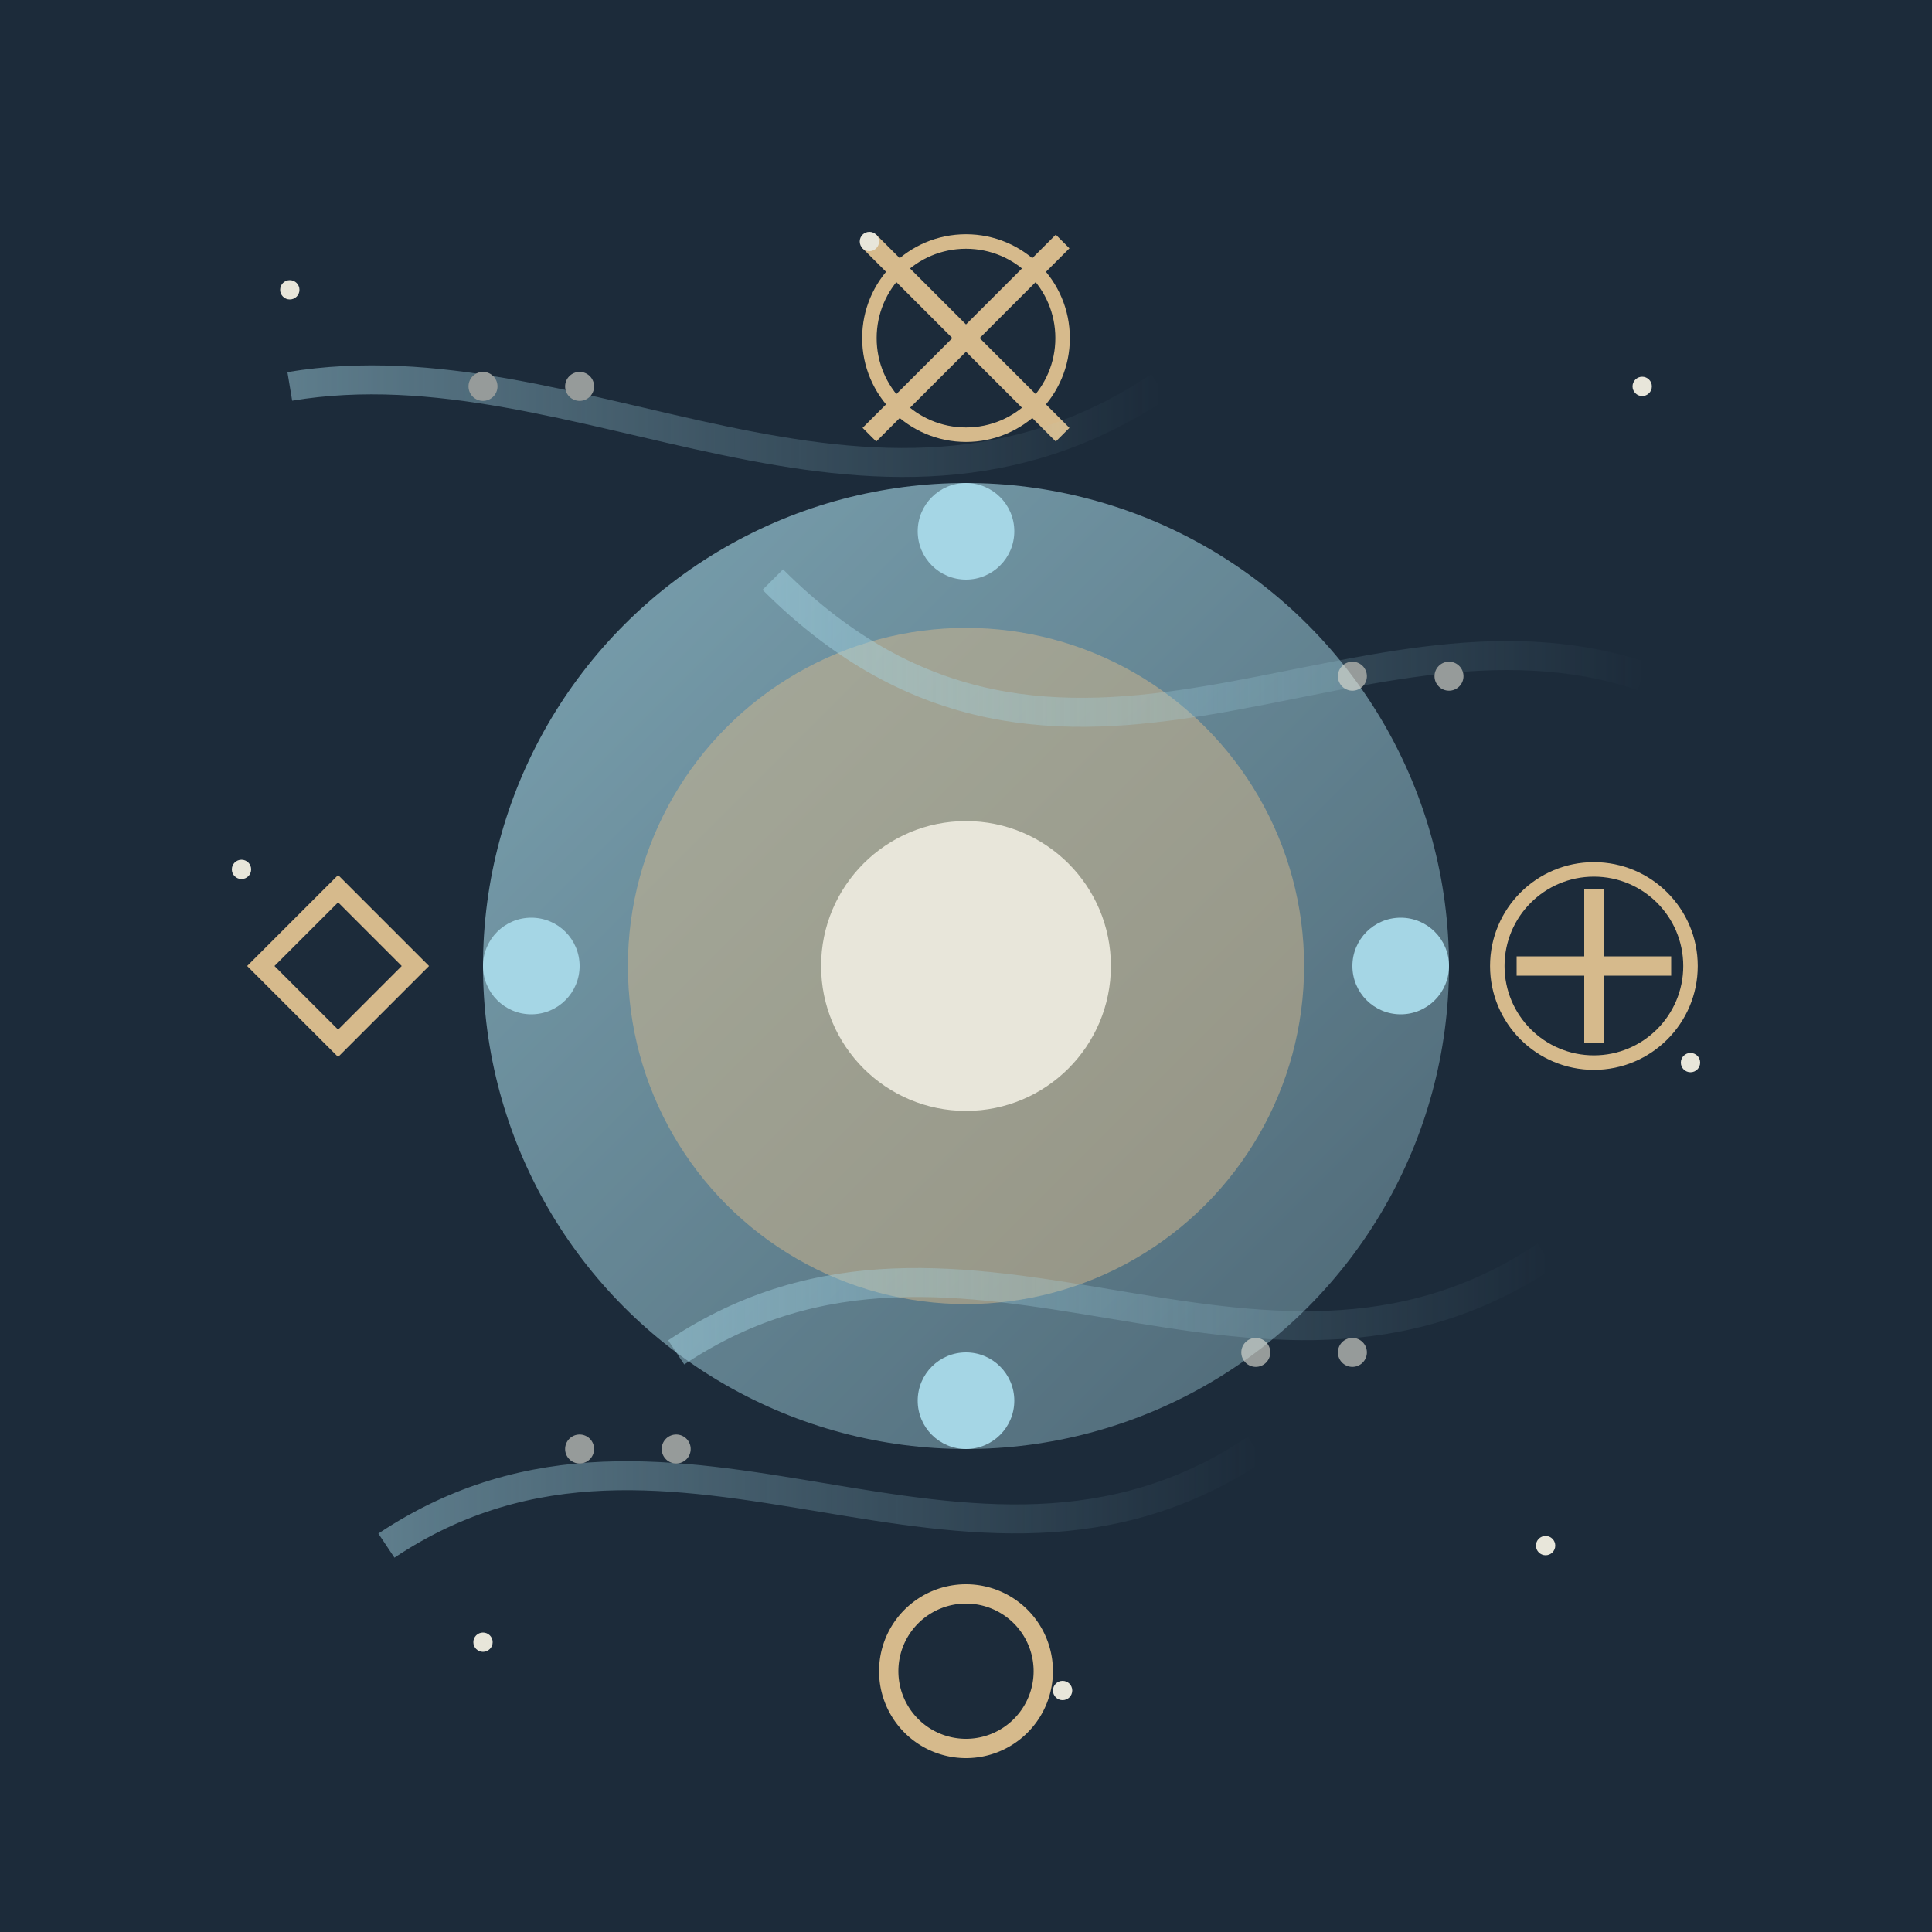 <?xml version="1.0" encoding="UTF-8"?>
<svg viewBox="0 0 200 200" xmlns="http://www.w3.org/2000/svg">
    <defs>
        <linearGradient id="orbGradient" x1="0%" y1="0%" x2="100%" y2="100%">
            <stop offset="0%" stop-color="#A5D6E5" />
            <stop offset="100%" stop-color="#607D8B" />
        </linearGradient>
        <filter id="orbGlow" x="-30%" y="-30%" width="160%" height="160%">
            <feGaussianBlur stdDeviation="5" result="blur" />
            <feComposite in="SourceGraphic" in2="blur" operator="over" />
        </filter>
        <linearGradient id="windGradient" x1="0%" y1="0%" x2="100%" y2="0%">
            <stop offset="0%" stop-color="#A5D6E5" stop-opacity="0.8" />
            <stop offset="100%" stop-color="#A5D6E5" stop-opacity="0" />
        </linearGradient>
    </defs>

    <!-- Тёмный фон -->
    <rect x="0" y="0" width="200" height="200" fill="#1C2B3A" />

    <!-- Круг энергии -->
    <g id="energyOrb" filter="url(#orbGlow)">
        <!-- Внешний круг -->
        <circle cx="100" cy="100" r="50" fill="url(#orbGradient)" opacity="0.7">
            <animate attributeName="opacity" values="0.7;0.9;0.7" dur="4s" repeatCount="indefinite" />
        </circle>

        <!-- Внутренний круг -->
        <circle cx="100" cy="100" r="35" fill="#D6BA8C" opacity="0.5">
            <animate attributeName="r" values="35;40;35" dur="8s" repeatCount="indefinite" />
            <animate attributeName="opacity" values="0.5;0.7;0.5" dur="8s" repeatCount="indefinite" />
        </circle>

        <!-- Центральная яркая точка -->
        <circle cx="100" cy="100" r="15" fill="#E8E6DA">
            <animate attributeName="r" values="15;18;15" dur="3s" repeatCount="indefinite" />
        </circle>
    </g>

    <!-- Вращающиеся символы -->
    <g id="rotatingSymbols">
        <!-- Первый кольцевой путь -->
        <g transform="translate(100, 100)">
            <animateTransform attributeName="transform"
                              type="rotate"
                              from="0"
                              to="360"
                              dur="20s"
                              repeatCount="indefinite"
                              additive="sum" />

            <!-- Символы на первом кольце -->
            <g transform="translate(0, -65)">
                <path d="M-10,-10 L10,10 M-10,10 L10,-10" stroke="#D6BA8C" stroke-width="2" />
                <circle cx="0" cy="0" r="10" fill="none" stroke="#D6BA8C" stroke-width="1.5" />
            </g>

            <g transform="translate(65, 0) rotate(90)">
                <path d="M0,-8 L0,8 M-8,0 L8,0" stroke="#D6BA8C" stroke-width="2" />
                <circle cx="0" cy="0" r="10" fill="none" stroke="#D6BA8C" stroke-width="1.5" />
            </g>

            <g transform="translate(0, 65) rotate(180)">
                <path d="M-8,-8 A8,8 0 1,0 8,-8 A8,8 0 1,0 -8,-8" fill="none" stroke="#D6BA8C" stroke-width="2" />
            </g>

            <g transform="translate(-65, 0) rotate(270)">
                <path d="M-8,0 L0,-8 L8,0 L0,8 Z" fill="none" stroke="#D6BA8C" stroke-width="2" />
            </g>
        </g>

        <!-- Второй кольцевой путь (внутренний) -->
        <g transform="translate(100, 100)">
            <animateTransform attributeName="transform"
                              type="rotate"
                              from="360"
                              to="0"
                              dur="15s"
                              repeatCount="indefinite"
                              additive="sum" />

            <!-- Символы на втором кольце -->
            <g transform="translate(0, -45)">
                <circle cx="0" cy="0" r="5" fill="#A5D6E5">
                    <animate attributeName="opacity" values="0.7;1;0.7" dur="3s" repeatCount="indefinite" />
                </circle>
            </g>

            <g transform="translate(45, 0) rotate(90)">
                <circle cx="0" cy="0" r="5" fill="#A5D6E5">
                    <animate attributeName="opacity" values="0.7;1;0.7" dur="3s" repeatCount="indefinite" begin="0.75s"/>
                </circle>
            </g>

            <g transform="translate(0, 45) rotate(180)">
                <circle cx="0" cy="0" r="5" fill="#A5D6E5">
                    <animate attributeName="opacity" values="0.7;1;0.7" dur="3s" repeatCount="indefinite" begin="1.5s"/>
                </circle>
            </g>

            <g transform="translate(-45, 0) rotate(270)">
                <circle cx="0" cy="0" r="5" fill="#A5D6E5">
                    <animate attributeName="opacity" values="0.7;1;0.7" dur="3s" repeatCount="indefinite" begin="2.25s"/>
                </circle>
            </g>
        </g>
    </g>

    <!-- Энергетические потоки ветра -->
    <g id="windStreams" opacity="0.6">
        <!-- Поток 1 -->
        <g>
            <path d="M30,40 C60,35 90,60 120,40" fill="none" stroke="url(#windGradient)" stroke-width="3">
                <animate attributeName="d"
                         values="M30,40 C60,35 90,60 120,40;
                  M30,45 C60,40 90,65 120,45;
                  M30,40 C60,35 90,60 120,40"
                         dur="8s" repeatCount="indefinite" />
            </path>
            <!-- Частицы на потоке 1 -->
            <circle cx="50" cy="40" r="1.5" fill="#E8E6DA">
                <animateMotion
                        path="M0,0 C30,-5 60,20 90,0"
                        dur="3s"
                        repeatCount="indefinite" />
                <animate attributeName="opacity" values="0;1;0" dur="3s" repeatCount="indefinite" />
            </circle>
            <circle cx="60" cy="40" r="1.5" fill="#E8E6DA">
                <animateMotion
                        path="M0,0 C30,-5 60,20 90,0"
                        dur="3s"
                        begin="1s"
                        repeatCount="indefinite" />
                <animate attributeName="opacity" values="0;1;0" dur="3s" begin="1s" repeatCount="indefinite" />
            </circle>
        </g>

        <!-- Поток 2 -->
        <g>
            <path d="M170,70 C140,60 110,90 80,60" fill="none" stroke="url(#windGradient)" stroke-width="3">
                <animate attributeName="d"
                         values="M170,70 C140,60 110,90 80,60;
                  M170,75 C140,65 110,95 80,65;
                  M170,70 C140,60 110,90 80,60"
                         dur="7s" repeatCount="indefinite" />
            </path>
            <!-- Частицы на потоке 2 -->
            <circle cx="150" cy="70" r="1.5" fill="#E8E6DA">
                <animateMotion
                        path="M0,0 C-30,-10 -60,20 -90,-10"
                        dur="3s"
                        repeatCount="indefinite" />
                <animate attributeName="opacity" values="0;1;0" dur="3s" repeatCount="indefinite" />
            </circle>
            <circle cx="140" cy="70" r="1.5" fill="#E8E6DA">
                <animateMotion
                        path="M0,0 C-30,-10 -60,20 -90,-10"
                        dur="3s"
                        begin="1.5s"
                        repeatCount="indefinite" />
                <animate attributeName="opacity" values="0;1;0" dur="3s" begin="1.5s" repeatCount="indefinite" />
            </circle>
        </g>

        <!-- Поток 3 -->
        <g>
            <path d="M40,160 C70,140 100,170 130,150" fill="none" stroke="url(#windGradient)" stroke-width="3">
                <animate attributeName="d"
                         values="M40,160 C70,140 100,170 130,150;
                  M40,165 C70,145 100,175 130,155;
                  M40,160 C70,140 100,170 130,150"
                         dur="6s" repeatCount="indefinite" />
            </path>
            <!-- Частицы на потоке 3 -->
            <circle cx="60" cy="150" r="1.5" fill="#E8E6DA">
                <animateMotion
                        path="M0,0 C30,-20 60,10 90,-10"
                        dur="3s"
                        repeatCount="indefinite" />
                <animate attributeName="opacity" values="0;1;0" dur="3s" repeatCount="indefinite" />
            </circle>
            <circle cx="70" cy="150" r="1.5" fill="#E8E6DA">
                <animateMotion
                        path="M0,0 C30,-20 60,10 90,-10"
                        dur="3s"
                        begin="0.75s"
                        repeatCount="indefinite" />
                <animate attributeName="opacity" values="0;1;0" dur="3s" begin="0.75s" repeatCount="indefinite" />
            </circle>
        </g>

        <!-- Поток 4 -->
        <g>
            <path d="M160,130 C130,150 100,120 70,140" fill="none" stroke="url(#windGradient)" stroke-width="3">
                <animate attributeName="d"
                         values="M160,130 C130,150 100,120 70,140;
                  M160,135 C130,155 100,125 70,145;
                  M160,130 C130,150 100,120 70,140"
                         dur="9s" repeatCount="indefinite" />
            </path>
            <!-- Частицы на потоке 4 -->
            <circle cx="140" cy="140" r="1.5" fill="#E8E6DA">
                <animateMotion
                        path="M0,0 C-30,20 -60,-10 -90,10"
                        dur="3s"
                        repeatCount="indefinite" />
                <animate attributeName="opacity" values="0;1;0" dur="3s" repeatCount="indefinite" />
            </circle>
            <circle cx="130" cy="140" r="1.5" fill="#E8E6DA">
                <animateMotion
                        path="M0,0 C-30,20 -60,-10 -90,10"
                        dur="3s"
                        begin="1.25s"
                        repeatCount="indefinite" />
                <animate attributeName="opacity" values="0;1;0" dur="3s" begin="1.25s" repeatCount="indefinite" />
            </circle>
        </g>
    </g>

    <!-- Фоновые звезды -->
    <g id="backgroundStars">
        <circle cx="30" cy="30" r="1" fill="#E8E6DA">
            <animate attributeName="opacity" values="0.3;0.8;0.3" dur="5s" repeatCount="indefinite" />
        </circle>
        <circle cx="170" cy="40" r="1" fill="#E8E6DA">
            <animate attributeName="opacity" values="0.5;1;0.5" dur="7s" repeatCount="indefinite" />
        </circle>
        <circle cx="50" cy="170" r="1" fill="#E8E6DA">
            <animate attributeName="opacity" values="0.2;0.6;0.2" dur="4s" repeatCount="indefinite" />
        </circle>
        <circle cx="160" cy="160" r="1" fill="#E8E6DA">
            <animate attributeName="opacity" values="0.4;0.9;0.4" dur="6s" repeatCount="indefinite" />
        </circle>
        <circle cx="90" cy="25" r="1" fill="#E8E6DA">
            <animate attributeName="opacity" values="0.3;0.7;0.3" dur="5.5s" repeatCount="indefinite" />
        </circle>
        <circle cx="25" cy="90" r="1" fill="#E8E6DA">
            <animate attributeName="opacity" values="0.4;0.8;0.4" dur="4.5s" repeatCount="indefinite" />
        </circle>
        <circle cx="175" cy="110" r="1" fill="#E8E6DA">
            <animate attributeName="opacity" values="0.5;0.9;0.5" dur="6.5s" repeatCount="indefinite" />
        </circle>
        <circle cx="110" cy="175" r="1" fill="#E8E6DA">
            <animate attributeName="opacity" values="0.2;0.7;0.2" dur="3.5s" repeatCount="indefinite" />
        </circle>
    </g>
</svg>
